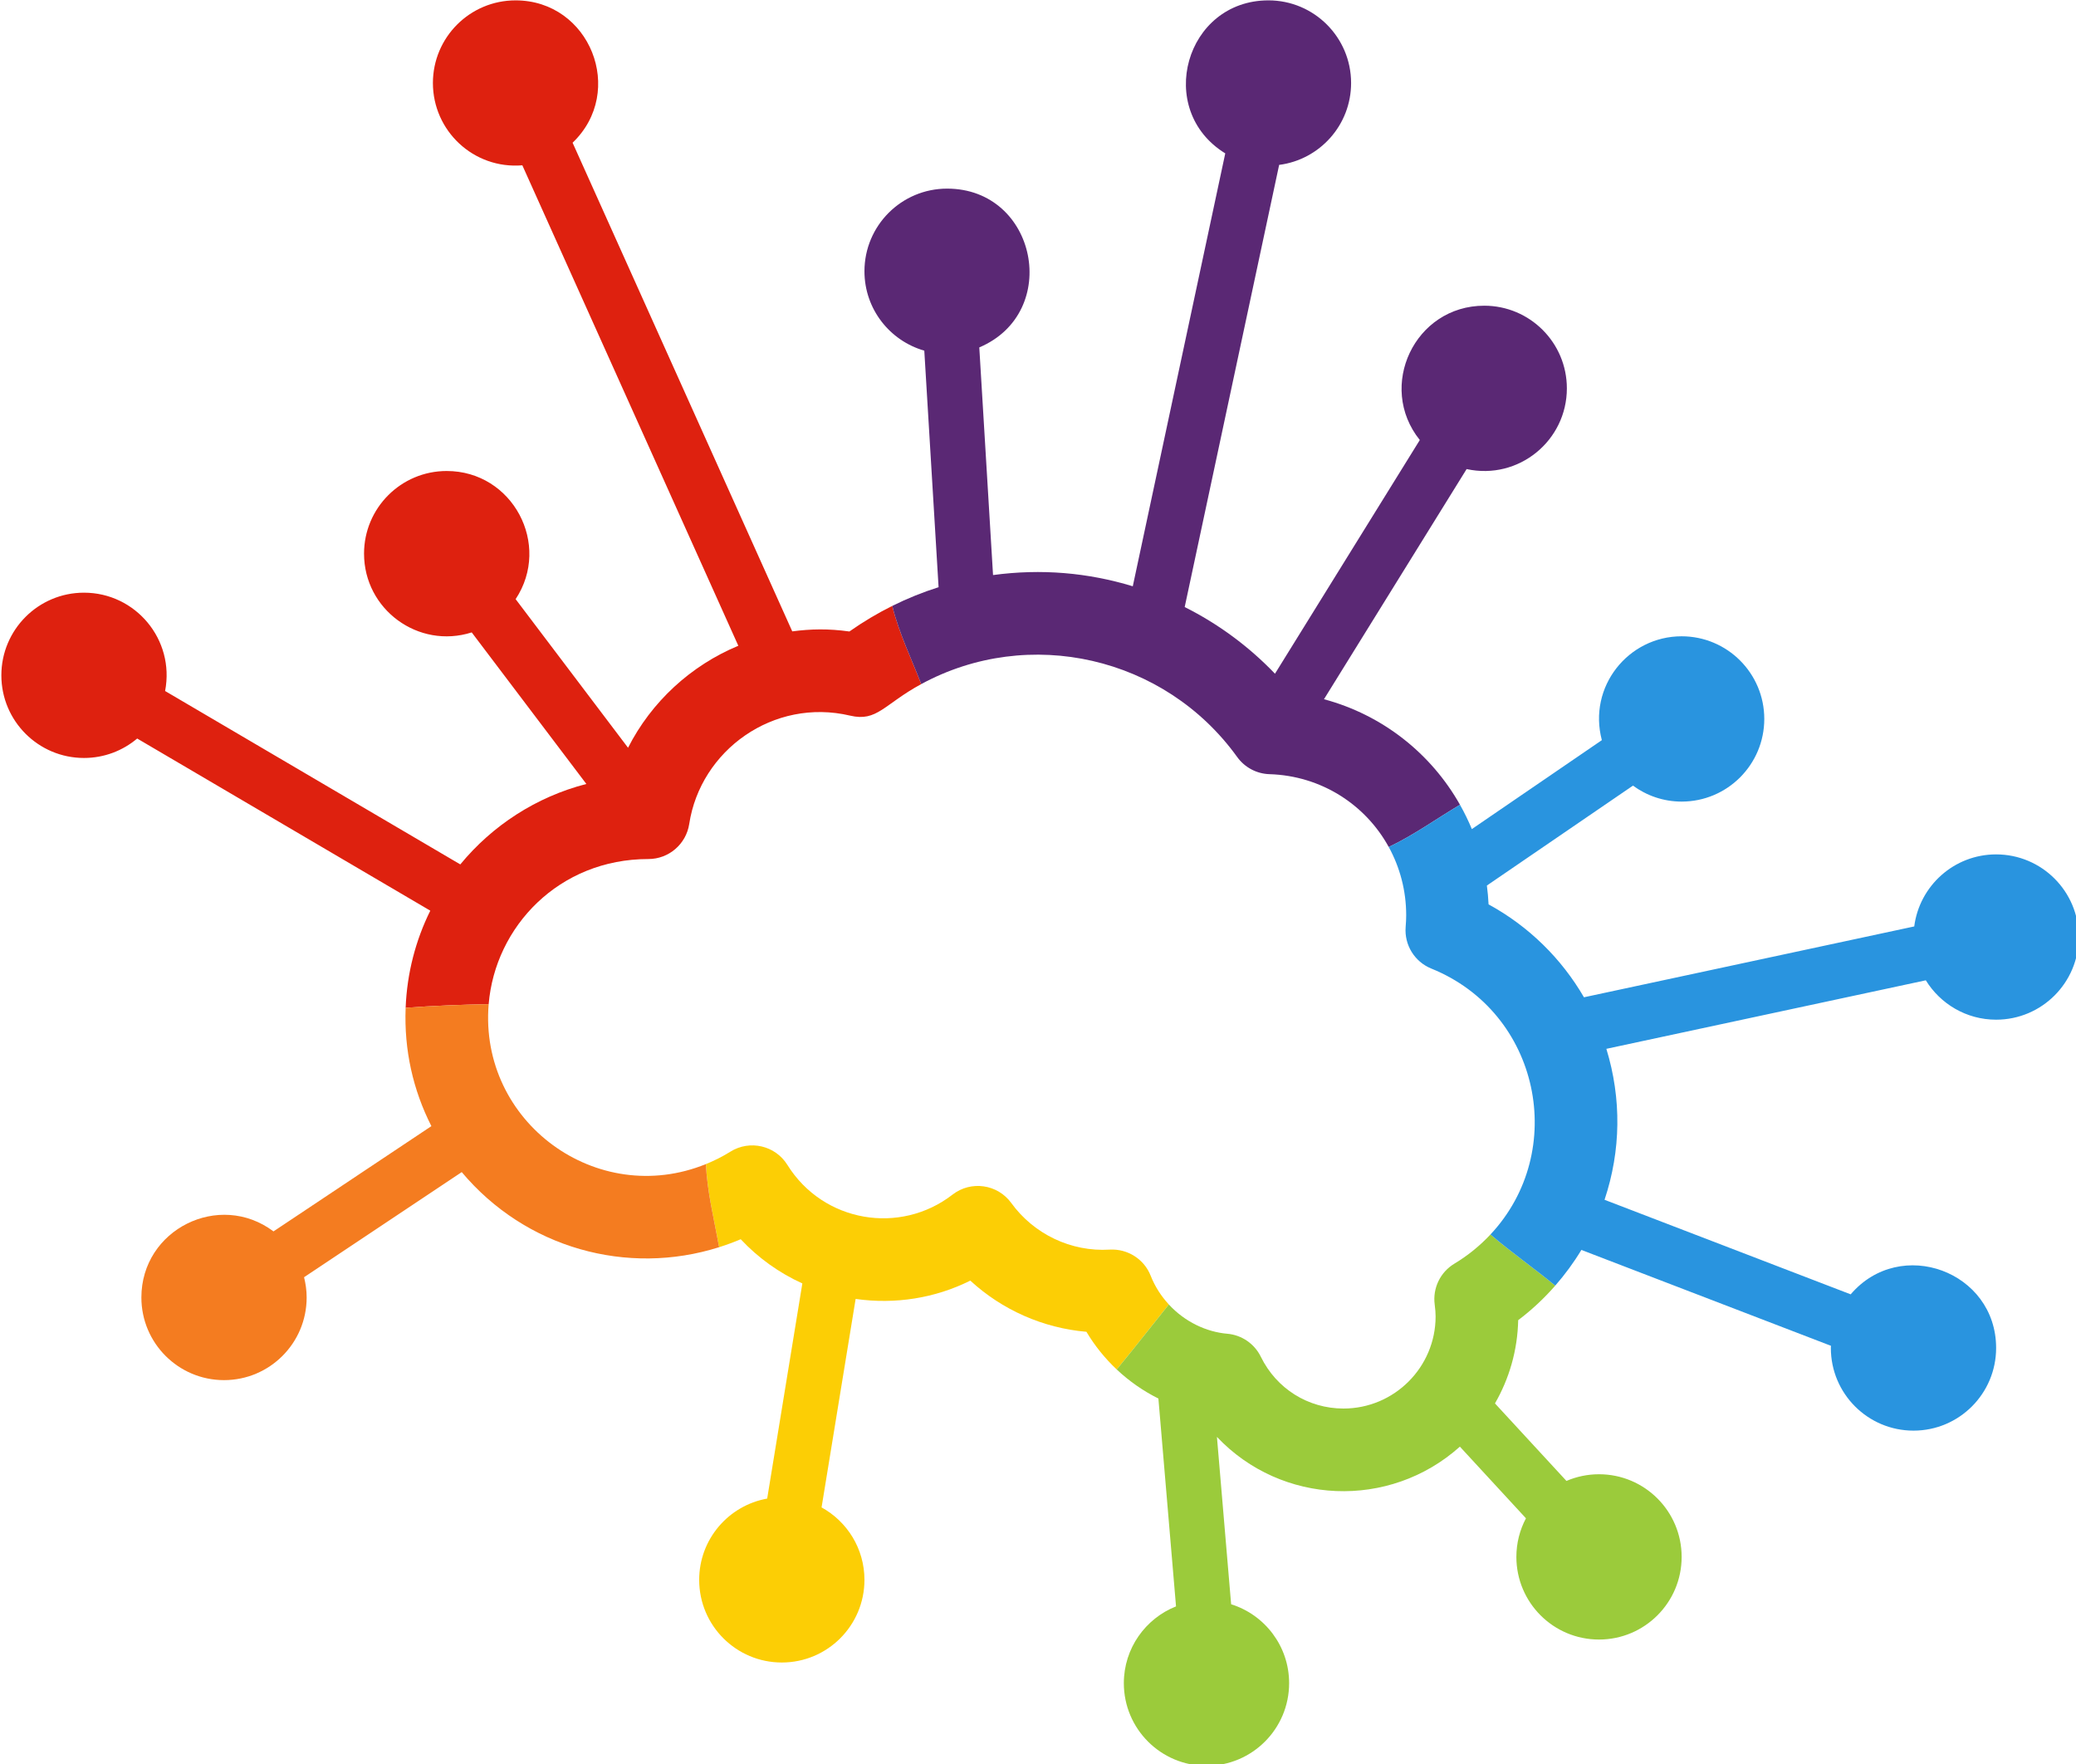 <?xml version="1.0" encoding="UTF-8" standalone="no"?>
<!DOCTYPE svg PUBLIC "-//W3C//DTD SVG 1.1//EN" "http://www.w3.org/Graphics/SVG/1.1/DTD/svg11.dtd">
<svg width="100%" height="100%" viewBox="0 0 912 775" version="1.1" xmlns="http://www.w3.org/2000/svg" xmlns:xlink="http://www.w3.org/1999/xlink" xml:space="preserve" xmlns:serif="http://www.serif.com/" style="fill-rule:evenodd;clip-rule:evenodd;stroke-linejoin:round;stroke-miterlimit:2;">
    <g transform="matrix(1,0,0,1,-2492.73,-3227.31)">
        <g transform="matrix(0.361,0,0,0.361,2021.53,3009.1)">
            <g transform="matrix(0.632,0,0,0.632,-1564.06,604.907)">
                <path d="M5788.53,1653.15C5827.78,1653.15 5861.24,1624.47 5867.18,1585.58C5888.81,1443.71 6029.54,1342.27 6177.02,1377.06C6228.98,1389.37 6241.93,1355.41 6313.91,1316.33C6294.73,1266.55 6271.46,1219.5 6258.11,1165.82C6229.61,1180.01 6202.06,1196.43 6175.6,1215.06C6135.07,1209.38 6101.29,1210.15 6065.56,1214.83L5642.59,274.07C5745.82,175.372 5676.15,0.008 5532.75,0.008C5444.87,0.008 5373.63,71.24 5373.63,159.122C5373.63,250.858 5451.57,325.285 5545.84,317.577L5961.71,1242.54C5870.35,1280.49 5794.35,1350.37 5749.36,1438.9L5532.92,1152.8C5602.35,1047.77 5527.21,906.084 5400.15,906.084C5312.26,906.084 5241.03,977.317 5241.03,1065.2C5241.03,1172.65 5345.63,1249.47 5448.36,1216.83L5669.1,1508.62C5572.49,1533.48 5487.98,1588.67 5426.38,1663.5L4857.98,1329.66C4877.06,1230.49 4800.93,1140.34 4701.79,1140.34C4613.93,1140.34 4542.68,1211.59 4542.68,1299.45C4542.68,1387.33 4613.93,1458.57 4701.79,1458.57C4740.84,1458.57 4776.55,1444.47 4804.23,1421.14L5368.6,1752.58C5340.46,1809.31 5323.77,1872.63 5321.13,1939.5C5374.42,1935.6 5427.71,1933.5 5481,1932.56C5493.41,1783.43 5616.2,1653.15 5788.53,1653.15" style="fill:rgb(222,33,15);fill-rule:nonzero;"/>
            </g>
            <g transform="matrix(0.632,0,0,0.632,-1564.06,604.907)">
                <path d="M7089.38,1345.47L7364.03,902.379C7464.21,924.15 7557.07,847.64 7557.07,746.963C7557.07,659.098 7485.84,587.848 7397.96,587.848C7264.08,587.848 7190.93,743.143 7273.89,846.459L6995.04,1296.36C6944.55,1243.63 6885.65,1200.33 6821.19,1168L7003.06,316.754C7081.19,306.65 7141.6,240.018 7141.6,159.116C7141.6,71.234 7070.37,0.001 6982.49,0.001C6822.44,0.001 6763.06,210.73 6899.31,294.584L6721.24,1128.02C6635.02,1101.79 6545.28,1093.86 6452.16,1106.42L6425.68,668.143C6584.36,600.956 6536.78,362.432 6363.7,362.432C6275.82,362.432 6204.57,433.682 6204.57,521.546C6204.57,594.185 6253.29,655.313 6319.8,674.393L6347.3,1129.78C6316.72,1139.44 6286.95,1151.49 6258.13,1165.83C6271.46,1219.5 6294.73,1266.56 6313.91,1316.34C6521.05,1203.87 6782.8,1263.04 6922.28,1456.72C6936.72,1476.79 6959.69,1488.99 6984.4,1489.76C7084.29,1492.83 7169.41,1548.54 7214.1,1629.97C7261.41,1607.67 7305.56,1575.82 7351.26,1548.65C7295.58,1449.91 7202.09,1375.71 7089.38,1345.47" style="fill:rgb(90,40,116);fill-rule:nonzero;"/>
            </g>
            <g transform="matrix(0.632,0,0,0.632,-1564.06,604.907)">
                <path d="M6755.68,2455.36C6743.06,2423.29 6711.24,2403.22 6676.83,2405.1C6602.33,2409.74 6530.66,2375.19 6487.33,2315.41C6461.11,2279.25 6409.92,2271.52 6374.17,2299.21C6273.39,2377.37 6125.33,2353.02 6056.13,2241.94C6032.89,2204.6 5983.67,2193.21 5946.34,2216.58C5931.37,2225.97 5915.63,2233.8 5899.43,2240.39C5901.39,2292.46 5915.07,2346.85 5924.76,2400.45C5938.84,2396 5952.71,2390.92 5966.32,2385.12C6000.18,2421.32 6040.52,2450.05 6084.98,2470.24L6017.28,2884.42C5942.87,2897.76 5886.34,2962.67 5886.34,3040.92C5886.34,3128.78 5957.57,3200.03 6045.45,3200.03C6133.34,3200.03 6204.57,3128.78 6204.57,3040.92C6204.57,2980.79 6171.2,2928.49 6122,2901.42L6187.59,2500.07C6264.15,2510.86 6340.63,2498.57 6408.37,2464.8C6469.66,2521.18 6548.48,2556.19 6631.97,2563.31C6648.09,2590.39 6667.82,2614.68 6690.3,2635.85C6724.97,2593.82 6758.06,2551.4 6790.65,2510.72C6776.03,2494.82 6763.93,2476.32 6755.68,2455.36" style="fill:rgb(252,206,5);fill-rule:nonzero;"/>
            </g>
            <g transform="matrix(0.632,0,0,0.632,-1564.06,604.907)">
                <path d="M5481,1932.56C5427.72,1933.5 5374.42,1935.6 5321.14,1939.51C5317.91,2020.95 5335.41,2097.86 5370.69,2167.37L5066.68,2370.03C4962.25,2291.71 4812.3,2366.14 4812.3,2497.25C4812.3,2585.13 4883.53,2656.38 4971.42,2656.38C5059.3,2656.38 5130.53,2585.13 5130.53,2497.25C5130.53,2483.78 5128.67,2470.77 5125.53,2458.27L5429.14,2255.88C5552.09,2402.39 5747.84,2456.48 5924.77,2400.44C5915.06,2346.85 5901.38,2292.46 5899.42,2240.41C5689.51,2325.82 5462.09,2159.76 5481,1932.56" style="fill:rgb(244,124,32);fill-rule:nonzero;"/>
            </g>
            <g transform="matrix(0.632,0,0,0.632,-1564.06,604.907)">
                <path d="M7618.95,2837.59C7596.68,2837.59 7575.49,2842.21 7556.26,2850.45L7418.62,2701.22C7445.95,2653.8 7462.11,2599.2 7463.34,2540.96C7489.54,2521.24 7513.34,2498.84 7534.7,2474.45C7495.11,2441.72 7451.52,2411.6 7409.94,2375.97C7389.85,2397.43 7366.64,2416.44 7340.48,2432.16C7313.38,2448.44 7298.48,2479.24 7302.56,2510.63C7303.74,2519.76 7304.32,2527.09 7304.32,2533.72C7304.32,2631.51 7224.75,2711.08 7126.95,2711.08C7058.86,2711.08 6997.87,2672.87 6967.79,2611.37C6955.46,2586.2 6930.79,2569.34 6902.86,2567.05C6863.27,2563.6 6821.64,2544.41 6790.65,2510.73C6758.07,2551.39 6724.97,2593.8 6690.3,2635.85C6714.16,2658.3 6741.15,2677.21 6770.57,2691.83L6804.51,3091.98C6745.69,3115.35 6704.02,3172.66 6704.02,3239.81C6704.02,3327.68 6775.27,3398.93 6863.15,3398.93C6951.02,3398.93 7022.27,3327.68 7022.27,3239.81C7022.27,3168.46 6975.3,3108.09 6910.62,3087.9L6883.27,2765.66C7007.21,2896.84 7214.97,2906.25 7351.09,2784.45L7478.29,2922.4C7466.55,2944.59 7459.84,2969.85 7459.84,2996.7C7459.84,3084.59 7531.07,3155.82 7618.95,3155.82C7706.83,3155.82 7778.07,3084.59 7778.07,2996.7C7778.07,2908.82 7706.83,2837.59 7618.95,2837.59" style="fill:rgb(155,203,59);fill-rule:nonzero;"/>
            </g>
            <g transform="matrix(0.632,0,0,0.632,-1564.06,604.907)">
                <path d="M8383.6,1644.21C8302.66,1644.21 8235.98,1704.7 8225.94,1782.91L7589.97,1919.31C7546.92,1845.1 7484.05,1782.84 7406.31,1740.42C7405.74,1728.2 7404.61,1716.14 7403.04,1704.19L7684.33,1511.81C7710.65,1531.05 7742.98,1542.56 7778.06,1542.56C7865.94,1542.56 7937.19,1471.31 7937.19,1383.43C7937.19,1295.56 7865.94,1224.31 7778.06,1224.31C7675.06,1224.31 7597.23,1321.67 7624.43,1424.26L7374.1,1595.49C7367.44,1579.33 7359.75,1563.72 7351.26,1548.65C7305.54,1575.81 7261.41,1607.66 7214.1,1629.96C7235.44,1668.86 7247.68,1713.57 7247.68,1761.33C7247.68,1768.03 7247.35,1775.39 7246.65,1783.86C7243.84,1818.53 7263.88,1851.02 7296.13,1864.05C7505.56,1948.74 7560.09,2215.63 7409.95,2375.98C7451.52,2411.61 7495.11,2441.71 7534.69,2474.45C7553.46,2452.99 7570.34,2430.01 7585.02,2405.7L8065.58,2590.29C8065.54,2591.69 8065.37,2593.08 8065.37,2594.49C8065.37,2682.37 8136.6,2753.62 8224.49,2753.62C8312.37,2753.62 8383.6,2682.37 8383.6,2594.49C8383.6,2446.99 8199.35,2379.19 8103.57,2491.22L7629.61,2309.18C7661.27,2214.37 7662.54,2114.66 7633.11,2018.55L8248.2,1886.62C8276.22,1932.06 8326.31,1962.44 8383.6,1962.44C8471.48,1962.44 8542.71,1891.21 8542.71,1803.32C8542.71,1715.44 8471.48,1644.21 8383.6,1644.21" style="fill:rgb(41,148,223);fill-rule:nonzero;"/>
            </g>
        </g>
    </g>
</svg>
